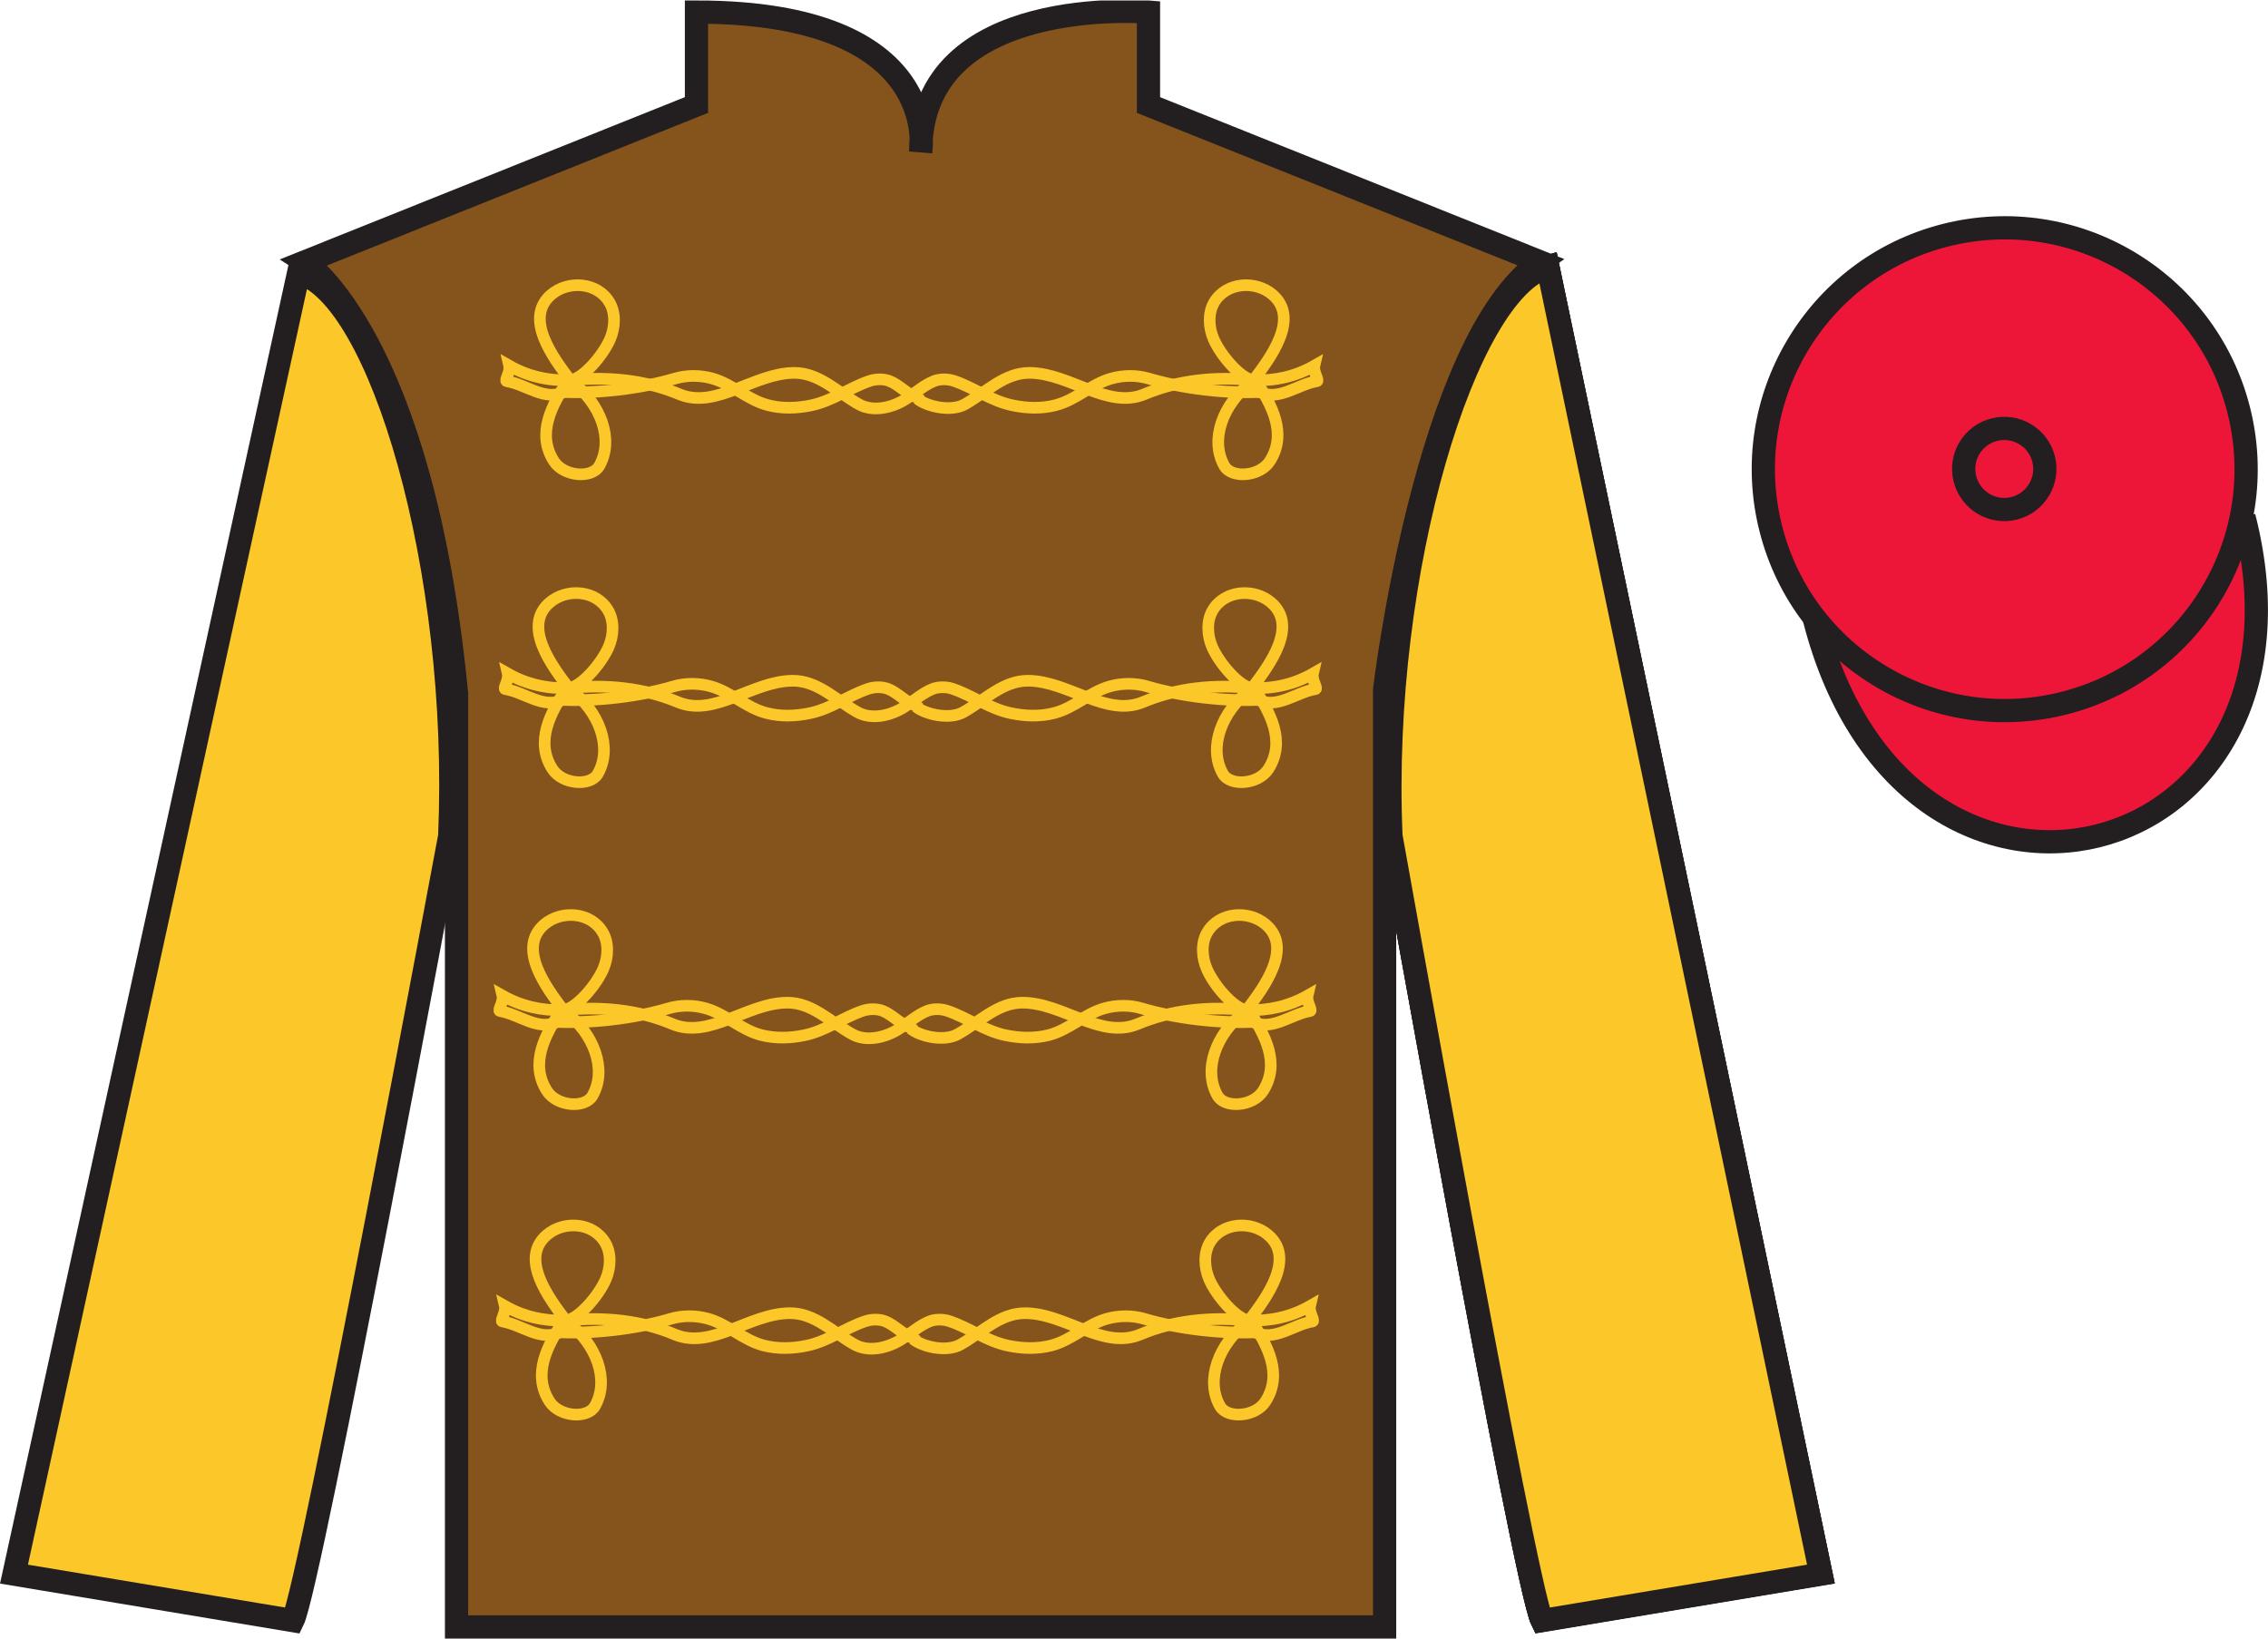 <?xml version="1.0" encoding="UTF-8"?>
<svg xmlns="http://www.w3.org/2000/svg" xmlns:xlink="http://www.w3.org/1999/xlink" width="97.59pt" height="70.52pt" viewBox="0 0 97.59 70.52" version="1.1">
<defs>
<clipPath id="clip1">
  <path d="M 0 70.52 L 97.59 70.52 L 97.59 0.02 L 0 0.02 L 0 70.52 Z M 0 70.52 "/>
</clipPath>
</defs>
<g id="surface0">
<g clip-path="url(#clip1)" clip-rule="nonzero">
<path style="fill-rule:nonzero;fill:rgb(92.863%,8.783%,22.277%);fill-opacity:1;stroke-width:10;stroke-linecap:butt;stroke-linejoin:miter;stroke:rgb(13.73%,12.16%,12.549%);stroke-opacity:1;stroke-miterlimit:4;" d="M 780.703 438.833 C 820.391 283.169 1004.336 330.786 965.547 482.778 " transform="matrix(0.1,0,0,-0.1,0,70.52)"/>
<path style=" stroke:none;fill-rule:nonzero;fill:rgb(52.035%,32.815%,10.944%);fill-opacity:1;" d="M 13.121 11.27 C 13.121 11.27 18.16 14.52 19.645 29.855 C 19.645 29.855 19.645 44.855 19.645 70.02 L 59.578 70.02 L 59.578 29.688 C 59.578 29.688 61.352 14.688 66.266 11.27 L 49.418 4.52 L 49.418 0.52 C 49.418 0.52 39.617 -0.312 39.617 6.52 C 39.617 6.52 40.621 0.52 29.969 0.52 L 29.969 4.52 L 13.121 11.27 "/>
<path style="fill:none;stroke-width:10;stroke-linecap:butt;stroke-linejoin:miter;stroke:rgb(13.73%,12.16%,12.549%);stroke-opacity:1;stroke-miterlimit:4;" d="M 131.211 592.505 C 131.211 592.505 181.602 560.005 196.445 406.645 C 196.445 406.645 196.445 256.645 196.445 5.005 L 595.781 5.005 L 595.781 408.325 C 595.781 408.325 613.516 558.325 662.656 592.505 L 494.18 660.005 L 494.18 700.005 C 494.18 700.005 396.172 708.325 396.172 640.005 C 396.172 640.005 406.211 700.005 299.688 700.005 L 299.688 660.005 L 131.211 592.505 Z M 131.211 592.505 " transform="matrix(0.1,0,0,-0.1,0,70.52)"/>
<path style="fill:none;stroke-width:5;stroke-linecap:butt;stroke-linejoin:miter;stroke:rgb(13.73%,12.16%,12.549%);stroke-opacity:1;stroke-miterlimit:4;" d="M 126.016 7.895 C 133.516 22.895 193.516 345.395 193.516 345.395 C 198.516 460.395 163.516 577.895 128.516 587.895 L 6.016 27.895 L 126.016 7.895 Z M 126.016 7.895 " transform="matrix(0.1,0,0,-0.1,0,70.52)"/>
<path style="fill:none;stroke-width:10;stroke-linecap:butt;stroke-linejoin:miter;stroke:rgb(13.73%,12.16%,12.549%);stroke-opacity:1;stroke-miterlimit:4;" d="M 783.516 27.895 L 666.016 590.395 C 631.016 580.395 593.516 460.395 598.516 345.395 C 598.516 345.395 656.016 22.895 663.516 7.895 L 783.516 27.895 Z M 783.516 27.895 " transform="matrix(0.1,0,0,-0.1,0,70.52)"/>
<path style=" stroke:none;fill-rule:nonzero;fill:rgb(92.863%,8.783%,22.277%);fill-opacity:1;" d="M 88.828 30.258 C 94.387 28.84 97.742 23.184 96.324 17.625 C 94.906 12.066 89.25 8.711 83.691 10.129 C 78.137 11.547 74.781 17.203 76.199 22.762 C 77.613 28.32 83.27 31.676 88.828 30.258 "/>
<path style="fill:none;stroke-width:10;stroke-linecap:butt;stroke-linejoin:miter;stroke:rgb(13.73%,12.16%,12.549%);stroke-opacity:1;stroke-miterlimit:4;" d="M 888.281 402.622 C 943.867 416.802 977.422 473.364 963.242 528.95 C 949.062 584.536 892.5 618.091 836.914 603.911 C 781.367 589.731 747.812 533.169 761.992 477.583 C 776.133 421.997 832.695 388.442 888.281 402.622 Z M 888.281 402.622 " transform="matrix(0.1,0,0,-0.1,0,70.52)"/>
<path style=" stroke:none;fill-rule:nonzero;fill:rgb(92.863%,8.783%,22.277%);fill-opacity:1;" d="M 86.672 21.875 C 87.605 21.637 88.172 20.684 87.934 19.75 C 87.695 18.816 86.742 18.254 85.809 18.492 C 84.875 18.73 84.309 19.68 84.551 20.613 C 84.789 21.547 85.738 22.113 86.672 21.875 "/>
<path style="fill:none;stroke-width:10;stroke-linecap:butt;stroke-linejoin:miter;stroke:rgb(13.73%,12.16%,12.549%);stroke-opacity:1;stroke-miterlimit:4;" d="M 866.719 486.45 C 876.055 488.833 881.719 498.364 879.336 507.7 C 876.953 517.036 867.422 522.661 858.086 520.278 C 848.75 517.895 843.086 508.403 845.508 499.067 C 847.891 489.731 857.383 484.067 866.719 486.45 Z M 866.719 486.45 " transform="matrix(0.1,0,0,-0.1,0,70.52)"/>
<path style="fill:none;stroke-width:5;stroke-linecap:butt;stroke-linejoin:miter;stroke:rgb(13.73%,12.16%,12.549%);stroke-opacity:1;stroke-miterlimit:4;" d="M 126.016 7.895 C 133.516 22.895 193.516 345.395 193.516 345.395 C 198.516 460.395 163.516 577.895 128.516 587.895 L 6.016 27.895 L 126.016 7.895 Z M 126.016 7.895 " transform="matrix(0.1,0,0,-0.1,0,70.52)"/>
<path style="fill:none;stroke-width:10;stroke-linecap:butt;stroke-linejoin:miter;stroke:rgb(13.73%,12.16%,12.549%);stroke-opacity:1;stroke-miterlimit:4;" d="M 783.516 27.895 L 666.016 590.395 C 631.016 580.395 593.516 460.395 598.516 345.395 C 598.516 345.395 656.016 22.895 663.516 7.895 L 783.516 27.895 Z M 783.516 27.895 " transform="matrix(0.1,0,0,-0.1,0,70.52)"/>
<path style=" stroke:none;fill-rule:nonzero;fill:rgb(98.576%,78.399%,16.048%);fill-opacity:1;" d="M 12.602 69.746 C 13.352 68.23 19.352 35.98 19.352 35.98 C 19.852 24.48 16.352 12.73 12.852 11.73 L 0.602 67.746 L 12.602 69.746 "/>
<path style="fill:none;stroke-width:10;stroke-linecap:butt;stroke-linejoin:miter;stroke:rgb(13.73%,12.16%,12.549%);stroke-opacity:1;stroke-miterlimit:4;" d="M 126.016 7.739 C 133.516 22.895 193.516 345.395 193.516 345.395 C 198.516 460.395 163.516 577.895 128.516 587.895 L 6.016 27.739 L 126.016 7.739 Z M 126.016 7.739 " transform="matrix(0.1,0,0,-0.1,0,70.52)"/>
<path style=" stroke:none;fill-rule:nonzero;fill:rgb(98.576%,78.399%,16.048%);fill-opacity:1;" d="M 78.352 67.746 L 66.602 11.48 C 63.102 12.48 59.352 24.48 59.852 35.98 C 59.852 35.98 65.602 68.23 66.352 69.746 L 78.352 67.746 "/>
<path style="fill:none;stroke-width:10;stroke-linecap:butt;stroke-linejoin:miter;stroke:rgb(13.73%,12.16%,12.549%);stroke-opacity:1;stroke-miterlimit:4;" d="M 783.516 27.739 L 666.016 590.395 C 631.016 580.395 593.516 460.395 598.516 345.395 C 598.516 345.395 656.016 22.895 663.516 7.739 L 783.516 27.739 Z M 783.516 27.739 " transform="matrix(0.1,0,0,-0.1,0,70.52)"/>
<path style="fill:none;stroke-width:5;stroke-linecap:butt;stroke-linejoin:miter;stroke:rgb(98.576%,78.399%,16.048%);stroke-opacity:1;stroke-miterlimit:4;" d="M 537.461 136.88 C 544.844 146.567 557.578 163.598 545.664 173.716 C 538.398 179.966 525.703 179.223 520.508 170.317 C 517.852 165.708 518.203 159.497 520.352 154.536 C 523.438 147.466 532.031 137.466 537.461 136.88 C 521.328 138.559 505.234 137.036 490.586 130.864 C 474.727 124.223 458.555 139.927 441.211 140.044 C 430.352 140.161 422.617 131.802 413.242 126.528 C 407.227 123.13 396.836 125.63 392.93 128.872 " transform="matrix(0.1,0,0,-0.1,0,70.52)"/>
<path style="fill:none;stroke-width:5;stroke-linecap:butt;stroke-linejoin:miter;stroke:rgb(98.576%,78.399%,16.048%);stroke-opacity:1;stroke-miterlimit:4;" d="M 243.477 136.88 C 236.133 146.567 223.398 163.598 235.312 173.716 C 242.578 179.966 255.273 179.223 260.43 170.317 C 263.125 165.708 262.773 159.497 260.625 154.536 C 257.539 147.466 248.945 137.466 243.477 136.88 C 259.648 138.559 275.742 137.036 290.391 130.864 C 306.25 124.223 322.383 139.927 339.766 140.044 C 350.625 140.161 358.359 131.802 367.734 126.528 C 373.75 123.13 382.07 125.005 388.008 128.872 C 392.07 131.489 395.82 134.887 400.117 136.567 C 402.656 137.544 405.977 137.466 408.633 136.567 C 417.344 133.677 424.531 127.973 433.828 126.059 C 440.039 124.77 446.328 124.614 452.344 126.138 C 461.133 128.403 467.656 135.239 476.367 137.661 C 481.484 139.067 487.266 139.145 492.305 137.622 C 507.344 133.169 526.445 131.02 541.836 131.88 " transform="matrix(0.1,0,0,-0.1,0,70.52)"/>
<path style="fill:none;stroke-width:5;stroke-linecap:butt;stroke-linejoin:miter;stroke:rgb(98.576%,78.399%,16.048%);stroke-opacity:1;stroke-miterlimit:4;" d="M 536.133 135.708 C 524.688 126.841 518.477 111.528 524.922 100.083 C 528.086 94.458 540.312 95.356 544.57 102.114 C 552.031 113.872 545.469 126.177 538.477 136.723 C 537.93 137.544 536.992 136.372 536.133 135.708 Z M 536.133 135.708 " transform="matrix(0.1,0,0,-0.1,0,70.52)"/>
<path style="fill:none;stroke-width:5;stroke-linecap:butt;stroke-linejoin:miter;stroke:rgb(98.576%,78.399%,16.048%);stroke-opacity:1;stroke-miterlimit:4;" d="M 537.461 136.88 C 546.836 136.567 555.742 138.559 563.711 143.13 C 563.086 140.473 565.898 136.645 564.805 136.489 C 556.406 135.083 548.359 127.7 539.961 131.88 " transform="matrix(0.1,0,0,-0.1,0,70.52)"/>
<path style="fill:none;stroke-width:5;stroke-linecap:butt;stroke-linejoin:miter;stroke:rgb(98.576%,78.399%,16.048%);stroke-opacity:1;stroke-miterlimit:4;" d="M 239.102 131.88 C 254.531 131.02 273.633 133.169 288.633 137.622 C 293.711 139.145 299.492 139.067 304.609 137.661 C 313.32 135.239 319.844 128.403 328.633 126.138 C 334.648 124.614 340.938 124.77 347.148 126.059 C 356.406 127.973 363.633 133.677 372.344 136.567 C 375 137.466 378.32 137.544 380.859 136.567 C 385.039 134.927 388.32 130.942 392.695 129.419 C 393.477 129.145 394.219 128.13 395.273 127.817 " transform="matrix(0.1,0,0,-0.1,0,70.52)"/>
<path style="fill:none;stroke-width:5;stroke-linecap:butt;stroke-linejoin:miter;stroke:rgb(98.576%,78.399%,16.048%);stroke-opacity:1;stroke-miterlimit:4;" d="M 244.805 135.708 C 256.289 126.841 262.5 111.528 256.016 100.083 C 252.852 94.458 240.664 95.356 236.406 102.114 C 228.945 113.872 235.508 126.177 242.5 136.723 C 243.047 137.544 243.984 136.372 244.805 135.708 Z M 244.805 135.708 " transform="matrix(0.1,0,0,-0.1,0,70.52)"/>
<path style="fill:none;stroke-width:5;stroke-linecap:butt;stroke-linejoin:miter;stroke:rgb(98.576%,78.399%,16.048%);stroke-opacity:1;stroke-miterlimit:4;" d="M 243.477 136.88 C 234.141 136.567 225.234 138.559 217.227 143.13 C 217.852 140.473 215.078 136.645 216.133 136.489 C 224.57 135.083 232.617 127.7 240.977 131.88 " transform="matrix(0.1,0,0,-0.1,0,70.52)"/>
<path style="fill:none;stroke-width:5;stroke-linecap:butt;stroke-linejoin:miter;stroke:rgb(98.576%,78.399%,16.048%);stroke-opacity:1;stroke-miterlimit:4;" d="M 536.406 270.473 C 543.789 280.161 556.523 297.192 544.609 307.348 C 537.305 313.559 524.648 312.817 519.453 303.911 C 516.758 299.302 517.148 293.13 519.297 288.169 C 522.344 281.059 530.938 271.059 536.406 270.473 C 520.273 272.192 504.18 270.63 489.531 264.497 C 473.633 257.817 457.5 273.52 440.156 273.677 C 429.297 273.755 421.562 265.395 412.148 260.122 C 406.133 256.723 395.781 259.223 391.875 262.466 " transform="matrix(0.1,0,0,-0.1,0,70.52)"/>
<path style="fill:none;stroke-width:5;stroke-linecap:butt;stroke-linejoin:miter;stroke:rgb(98.576%,78.399%,16.048%);stroke-opacity:1;stroke-miterlimit:4;" d="M 242.422 270.473 C 235.039 280.161 222.344 297.192 234.219 307.348 C 241.523 313.559 254.219 312.817 259.375 303.911 C 262.07 299.302 261.719 293.13 259.57 288.169 C 256.484 281.059 247.891 271.059 242.422 270.473 C 258.594 272.192 274.648 270.63 289.297 264.497 C 305.195 257.817 321.328 273.52 338.672 273.677 C 349.531 273.755 357.266 265.395 366.68 260.122 C 372.695 256.723 380.977 258.598 386.953 262.466 C 391.016 265.083 394.727 268.481 399.023 270.161 C 401.602 271.137 404.883 271.059 407.539 270.2 C 416.289 267.27 423.477 261.567 432.734 259.653 C 438.984 258.364 445.273 258.208 451.289 259.731 C 460.039 261.997 466.602 268.833 475.273 271.255 C 480.43 272.7 486.172 272.739 491.25 271.216 C 506.289 266.762 525.352 264.614 540.781 265.473 " transform="matrix(0.1,0,0,-0.1,0,70.52)"/>
<path style="fill:none;stroke-width:5;stroke-linecap:butt;stroke-linejoin:miter;stroke:rgb(98.576%,78.399%,16.048%);stroke-opacity:1;stroke-miterlimit:4;" d="M 535.078 269.341 C 523.594 260.434 517.422 245.122 523.867 233.677 C 527.031 228.052 539.219 228.95 543.516 235.747 C 550.938 247.505 544.414 259.77 537.422 270.317 C 536.836 271.177 535.938 269.966 535.078 269.341 Z M 535.078 269.341 " transform="matrix(0.1,0,0,-0.1,0,70.52)"/>
<path style="fill:none;stroke-width:5;stroke-linecap:butt;stroke-linejoin:miter;stroke:rgb(98.576%,78.399%,16.048%);stroke-opacity:1;stroke-miterlimit:4;" d="M 536.406 270.473 C 545.781 270.161 554.688 272.192 562.656 276.723 C 562.031 274.067 564.805 270.278 563.75 270.083 C 555.352 268.677 547.305 261.294 538.906 265.473 " transform="matrix(0.1,0,0,-0.1,0,70.52)"/>
<path style="fill:none;stroke-width:5;stroke-linecap:butt;stroke-linejoin:miter;stroke:rgb(98.576%,78.399%,16.048%);stroke-opacity:1;stroke-miterlimit:4;" d="M 238.047 265.473 C 253.477 264.614 272.539 266.762 287.578 271.216 C 292.656 272.739 298.438 272.7 303.555 271.255 C 312.227 268.833 318.789 261.997 327.578 259.731 C 333.594 258.208 339.844 258.364 346.094 259.653 C 355.352 261.567 362.578 267.27 371.289 270.2 C 373.945 271.059 377.266 271.137 379.805 270.161 C 383.984 268.52 387.266 264.536 391.641 263.012 C 392.422 262.739 393.125 261.723 394.219 261.411 " transform="matrix(0.1,0,0,-0.1,0,70.52)"/>
<path style="fill:none;stroke-width:5;stroke-linecap:butt;stroke-linejoin:miter;stroke:rgb(98.576%,78.399%,16.048%);stroke-opacity:1;stroke-miterlimit:4;" d="M 243.75 269.341 C 255.234 260.434 261.445 245.122 254.961 233.677 C 251.797 228.052 239.609 228.95 235.312 235.747 C 227.891 247.505 234.453 259.77 241.406 270.317 C 241.992 271.177 242.93 269.966 243.75 269.341 Z M 243.75 269.341 " transform="matrix(0.1,0,0,-0.1,0,70.52)"/>
<path style="fill:none;stroke-width:5;stroke-linecap:butt;stroke-linejoin:miter;stroke:rgb(98.576%,78.399%,16.048%);stroke-opacity:1;stroke-miterlimit:4;" d="M 242.422 270.473 C 233.086 270.161 224.18 272.192 216.172 276.723 C 216.797 274.067 214.023 270.278 215.078 270.083 C 223.477 268.677 231.523 261.294 239.922 265.473 " transform="matrix(0.1,0,0,-0.1,0,70.52)"/>
<path style="fill:none;stroke-width:5;stroke-linecap:butt;stroke-linejoin:miter;stroke:rgb(98.576%,78.399%,16.048%);stroke-opacity:1;stroke-miterlimit:4;" d="M 539.336 541.567 C 546.719 551.255 559.453 568.247 547.539 578.403 C 540.273 584.614 527.578 583.872 522.383 574.966 C 519.727 570.356 520.078 564.184 522.227 559.223 C 525.312 552.153 533.906 542.114 539.336 541.567 C 523.203 543.247 507.109 541.684 492.461 535.552 C 476.602 528.911 460.43 544.575 443.086 544.731 C 432.227 544.809 424.492 536.45 415.117 531.177 C 409.102 527.817 398.711 530.317 394.805 533.52 " transform="matrix(0.1,0,0,-0.1,0,70.52)"/>
<path style="fill:none;stroke-width:5;stroke-linecap:butt;stroke-linejoin:miter;stroke:rgb(98.576%,78.399%,16.048%);stroke-opacity:1;stroke-miterlimit:4;" d="M 245.352 541.567 C 238.008 551.255 225.273 568.247 237.188 578.403 C 244.453 584.614 257.148 583.872 262.305 574.966 C 265 570.356 264.648 564.184 262.5 559.223 C 259.414 552.153 250.82 542.114 245.352 541.567 C 261.523 543.247 277.617 541.684 292.266 535.552 C 308.125 528.911 324.258 544.575 341.641 544.731 C 352.5 544.809 360.234 536.45 369.609 531.177 C 375.625 527.817 383.945 529.653 389.883 533.52 C 393.945 536.138 397.695 539.536 401.992 541.216 C 404.531 542.192 407.852 542.153 410.508 541.255 C 419.219 538.325 426.406 532.661 435.703 530.747 C 441.914 529.458 448.203 529.263 454.219 530.825 C 463.008 533.052 469.531 539.888 478.242 542.309 C 483.359 543.755 489.141 543.794 494.18 542.309 C 509.219 537.856 528.32 535.669 543.711 536.567 " transform="matrix(0.1,0,0,-0.1,0,70.52)"/>
<path style="fill:none;stroke-width:5;stroke-linecap:butt;stroke-linejoin:miter;stroke:rgb(98.576%,78.399%,16.048%);stroke-opacity:1;stroke-miterlimit:4;" d="M 538.008 540.395 C 526.562 531.528 520.352 516.177 526.797 504.731 C 529.961 499.106 542.188 500.044 546.445 506.802 C 553.906 518.559 547.344 530.825 540.352 541.411 C 539.805 542.231 538.867 541.02 538.008 540.395 Z M 538.008 540.395 " transform="matrix(0.1,0,0,-0.1,0,70.52)"/>
<path style="fill:none;stroke-width:5;stroke-linecap:butt;stroke-linejoin:miter;stroke:rgb(98.576%,78.399%,16.048%);stroke-opacity:1;stroke-miterlimit:4;" d="M 539.336 541.567 C 548.711 541.216 557.617 543.247 565.586 547.817 C 564.961 545.122 567.773 541.333 566.68 541.138 C 558.281 539.77 550.234 532.388 541.836 536.567 " transform="matrix(0.1,0,0,-0.1,0,70.52)"/>
<path style="fill:none;stroke-width:5;stroke-linecap:butt;stroke-linejoin:miter;stroke:rgb(98.576%,78.399%,16.048%);stroke-opacity:1;stroke-miterlimit:4;" d="M 240.977 536.567 C 256.406 535.669 275.508 537.856 290.508 542.309 C 295.586 543.794 301.367 543.755 306.484 542.309 C 315.195 539.888 321.719 533.052 330.508 530.825 C 336.523 529.263 342.812 529.458 349.023 530.747 C 358.281 532.661 365.508 538.325 374.219 541.255 C 376.875 542.153 380.195 542.192 382.734 541.216 C 386.914 539.614 390.195 535.591 394.57 534.106 C 395.352 533.833 396.094 532.778 397.148 532.505 " transform="matrix(0.1,0,0,-0.1,0,70.52)"/>
<path style="fill:none;stroke-width:5;stroke-linecap:butt;stroke-linejoin:miter;stroke:rgb(98.576%,78.399%,16.048%);stroke-opacity:1;stroke-miterlimit:4;" d="M 246.68 540.395 C 258.164 531.528 264.375 516.177 257.891 504.731 C 254.727 499.106 242.539 500.044 238.281 506.802 C 230.82 518.559 237.383 530.825 244.375 541.411 C 244.922 542.231 245.859 541.02 246.68 540.395 Z M 246.68 540.395 " transform="matrix(0.1,0,0,-0.1,0,70.52)"/>
<path style="fill:none;stroke-width:5;stroke-linecap:butt;stroke-linejoin:miter;stroke:rgb(98.576%,78.399%,16.048%);stroke-opacity:1;stroke-miterlimit:4;" d="M 245.352 541.567 C 236.016 541.216 227.109 543.247 219.102 547.817 C 219.727 545.122 216.953 541.333 218.008 541.138 C 226.445 539.77 234.492 532.388 242.852 536.567 " transform="matrix(0.1,0,0,-0.1,0,70.52)"/>
<path style="fill:none;stroke-width:5;stroke-linecap:butt;stroke-linejoin:miter;stroke:rgb(98.576%,78.399%,16.048%);stroke-opacity:1;stroke-miterlimit:4;" d="M 538.711 409.067 C 546.094 418.755 558.828 435.747 546.914 445.903 C 539.648 452.114 526.953 451.372 521.758 442.466 C 519.102 437.856 519.453 431.684 521.602 426.723 C 524.688 419.653 533.281 409.614 538.711 409.067 C 522.578 410.747 506.484 409.184 491.836 403.052 C 475.977 396.411 459.805 412.075 442.461 412.231 C 431.602 412.309 423.867 403.95 414.492 398.677 C 408.477 395.317 398.086 397.817 394.18 401.02 " transform="matrix(0.1,0,0,-0.1,0,70.52)"/>
<path style="fill:none;stroke-width:5;stroke-linecap:butt;stroke-linejoin:miter;stroke:rgb(98.576%,78.399%,16.048%);stroke-opacity:1;stroke-miterlimit:4;" d="M 244.727 409.067 C 237.383 418.755 224.648 435.747 236.562 445.903 C 243.828 452.114 256.523 451.372 261.68 442.466 C 264.375 437.856 264.023 431.684 261.875 426.723 C 258.789 419.653 250.195 409.614 244.727 409.067 C 260.898 410.747 276.992 409.184 291.641 403.052 C 307.5 396.411 323.633 412.075 341.016 412.231 C 351.875 412.309 359.609 403.95 368.984 398.677 C 375 395.317 383.32 397.153 389.258 401.02 C 393.32 403.637 397.07 407.036 401.367 408.716 C 403.906 409.692 407.227 409.653 409.883 408.755 C 418.594 405.825 425.781 400.161 435.078 398.247 C 441.289 396.958 447.578 396.762 453.594 398.325 C 462.383 400.552 468.906 407.387 477.617 409.809 C 482.734 411.255 488.516 411.294 493.555 409.809 C 508.594 405.356 527.695 403.169 543.086 404.067 " transform="matrix(0.1,0,0,-0.1,0,70.52)"/>
<path style="fill:none;stroke-width:5;stroke-linecap:butt;stroke-linejoin:miter;stroke:rgb(98.576%,78.399%,16.048%);stroke-opacity:1;stroke-miterlimit:4;" d="M 537.383 407.895 C 525.938 399.028 519.727 383.677 526.172 372.231 C 529.336 366.606 541.562 367.544 545.82 374.302 C 553.281 386.059 546.719 398.325 539.727 408.911 C 539.18 409.731 538.242 408.52 537.383 407.895 Z M 537.383 407.895 " transform="matrix(0.1,0,0,-0.1,0,70.52)"/>
<path style="fill:none;stroke-width:5;stroke-linecap:butt;stroke-linejoin:miter;stroke:rgb(98.576%,78.399%,16.048%);stroke-opacity:1;stroke-miterlimit:4;" d="M 538.711 409.067 C 548.086 408.716 556.992 410.747 564.961 415.317 C 564.336 412.622 567.148 408.833 566.055 408.637 C 557.656 407.27 549.609 399.887 541.211 404.067 " transform="matrix(0.1,0,0,-0.1,0,70.52)"/>
<path style="fill:none;stroke-width:5;stroke-linecap:butt;stroke-linejoin:miter;stroke:rgb(98.576%,78.399%,16.048%);stroke-opacity:1;stroke-miterlimit:4;" d="M 240.352 404.067 C 255.781 403.169 274.883 405.356 289.883 409.809 C 294.961 411.294 300.742 411.255 305.859 409.809 C 314.57 407.387 321.094 400.552 329.883 398.325 C 335.898 396.762 342.188 396.958 348.398 398.247 C 357.656 400.161 364.883 405.825 373.594 408.755 C 376.25 409.653 379.57 409.692 382.109 408.716 C 386.289 407.114 389.57 403.091 393.945 401.606 C 394.727 401.333 395.469 400.278 396.523 400.005 " transform="matrix(0.1,0,0,-0.1,0,70.52)"/>
<path style="fill:none;stroke-width:5;stroke-linecap:butt;stroke-linejoin:miter;stroke:rgb(98.576%,78.399%,16.048%);stroke-opacity:1;stroke-miterlimit:4;" d="M 246.055 407.895 C 257.539 399.028 263.75 383.677 257.266 372.231 C 254.102 366.606 241.914 367.544 237.656 374.302 C 230.195 386.059 236.758 398.325 243.75 408.911 C 244.297 409.731 245.234 408.52 246.055 407.895 Z M 246.055 407.895 " transform="matrix(0.1,0,0,-0.1,0,70.52)"/>
<path style="fill:none;stroke-width:5;stroke-linecap:butt;stroke-linejoin:miter;stroke:rgb(98.576%,78.399%,16.048%);stroke-opacity:1;stroke-miterlimit:4;" d="M 244.727 409.067 C 235.391 408.716 226.484 410.747 218.477 415.317 C 219.102 412.622 216.328 408.833 217.383 408.637 C 225.82 407.27 233.867 399.887 242.227 404.067 " transform="matrix(0.1,0,0,-0.1,0,70.52)"/>
</g>
</g>
</svg>
